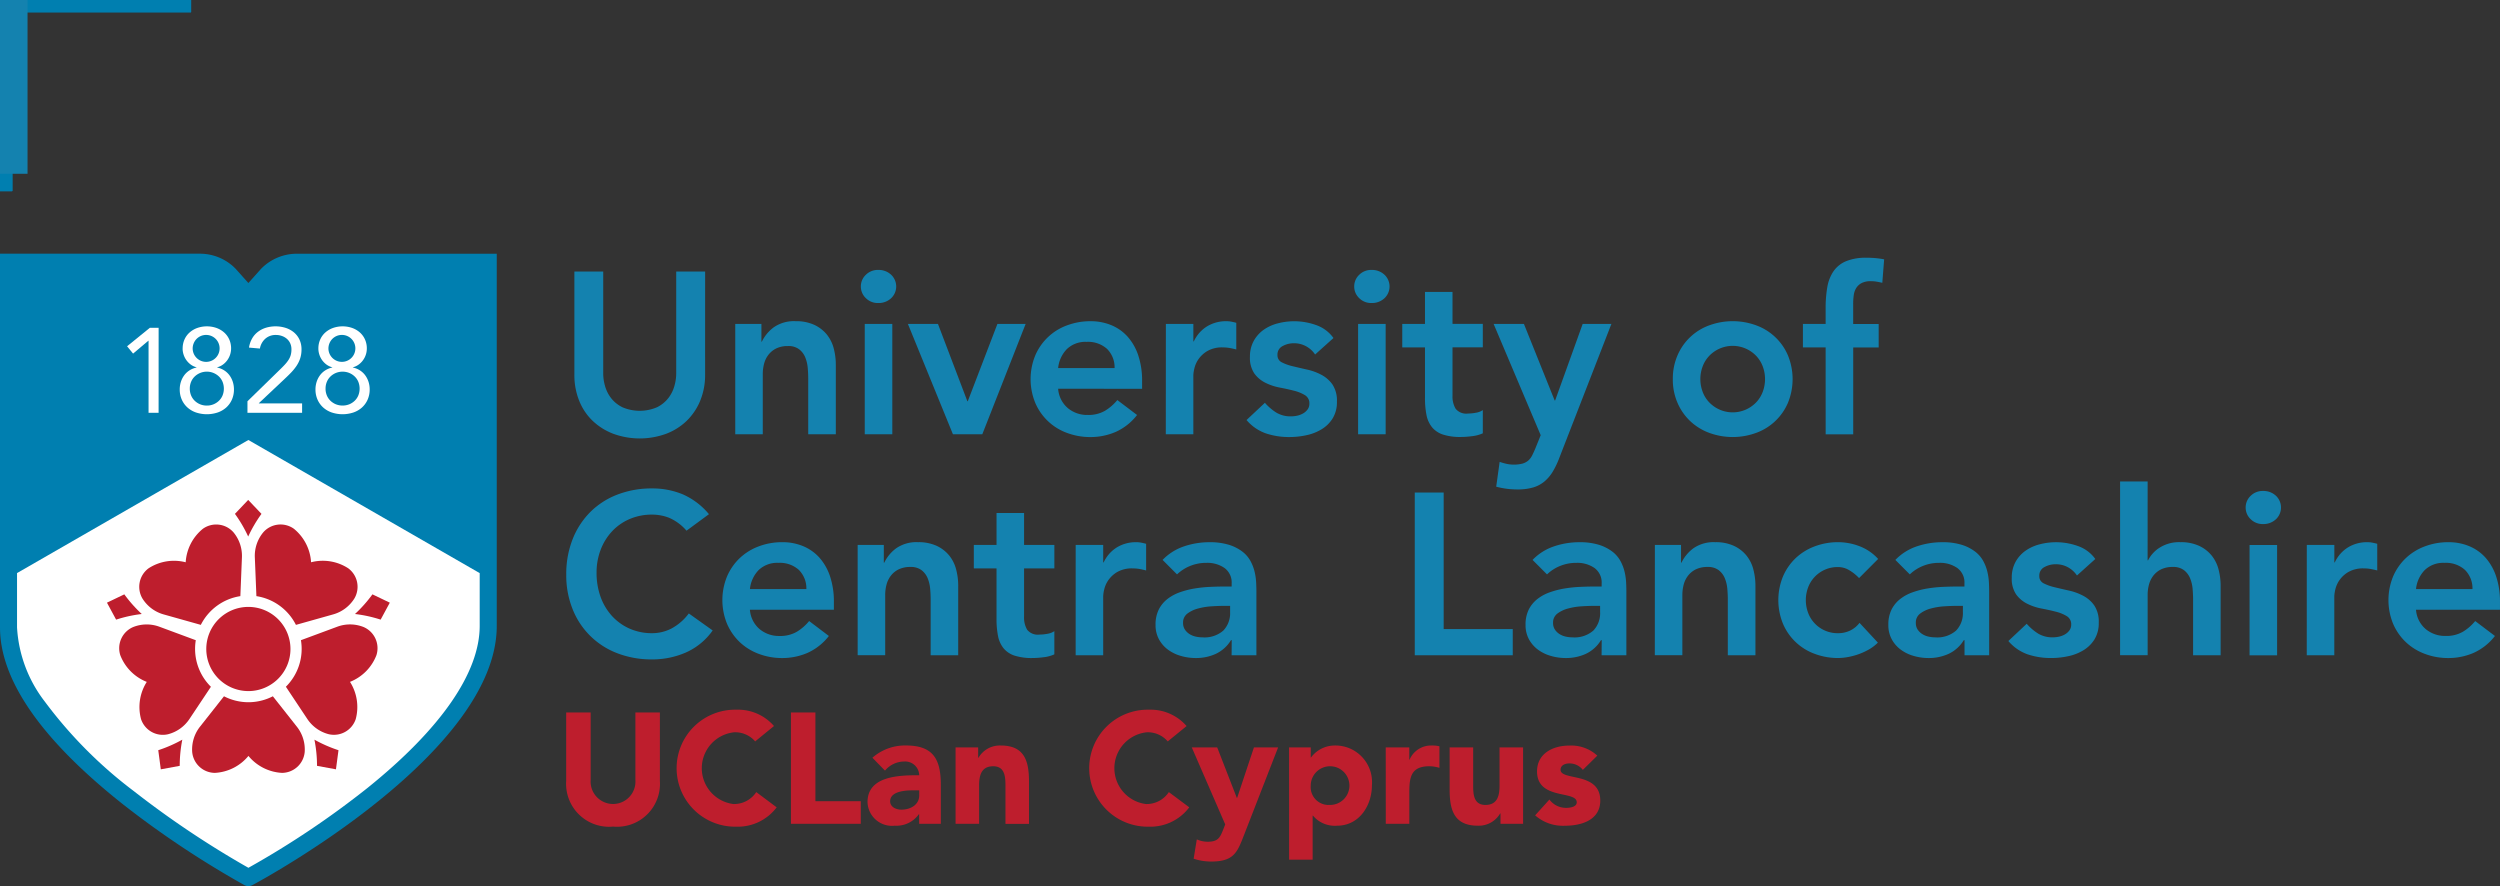 <svg xmlns="http://www.w3.org/2000/svg" width="237" height="84" viewBox="0 0 237 84"><rect x="0" y="0" width="237" height="84" fill="#333333" stroke="none"/><defs><rect width="237" height="84" fill="none"></rect></defs><g id="Group_2"><path d="M28.15,31.024a4.747,4.747,0,0,0-3.4,1.43L23.546,33.8,22.31,32.421a4.729,4.729,0,0,0-3.369-1.4H0V66.447C0,71.456,3.929,77.1,11.676,83.234a89.78,89.78,0,0,0,11.487,7.641.8.8,0,0,0,.383.1.814.814,0,0,0,.38-.095c.946-.506,23.166-12.518,23.166-24.571V31.024Z" transform="translate(0 -6.971)" fill="#007fb0"></path><path d="M2.087,66.417v5.147a12.655,12.655,0,0,0,2.642,7.048,41.888,41.888,0,0,0,8.421,8.469,89.089,89.089,0,0,0,10.871,7.275,84.48,84.48,0,0,0,11.3-7.579c6.951-5.6,10.626-10.913,10.626-15.356v-5L24.018,53.8Z" transform="translate(-0.472 -12.089)" fill="#fff"></path><path d="M18.552,48.141H17.6V41.31h-.023l-1.444,1.218-.568-.695,2.16-1.753h.83Z" transform="translate(-3.517 -9.006)" fill="#fff"></path><path d="M22.292,42.01a2.063,2.063,0,0,1,.176-.865,1.944,1.944,0,0,1,.483-.66,2.223,2.223,0,0,1,.728-.427,2.771,2.771,0,0,1,1.819,0,2.227,2.227,0,0,1,.727.427,1.955,1.955,0,0,1,.483.66,2.063,2.063,0,0,1,.176.865,1.887,1.887,0,0,1-.091.569,1.877,1.877,0,0,1-.677.946,1.581,1.581,0,0,1-.551.261v.022a2.049,2.049,0,0,1,.659.267,1.888,1.888,0,0,1,.5.461,2.184,2.184,0,0,1,.318.62,2.333,2.333,0,0,1,.113.723,2.36,2.36,0,0,1-.2.985,2.194,2.194,0,0,1-.545.746,2.363,2.363,0,0,1-.819.467,3.262,3.262,0,0,1-2.012,0,2.352,2.352,0,0,1-.818-.467,2.186,2.186,0,0,1-.546-.746,2.36,2.36,0,0,1-.2-.985,2.311,2.311,0,0,1,.114-.723,2.145,2.145,0,0,1,.318-.62,1.873,1.873,0,0,1,.5-.461,2.042,2.042,0,0,1,.659-.267v-.022a1.591,1.591,0,0,1-.552-.261,1.891,1.891,0,0,1-.414-.422,1.92,1.92,0,0,1-.353-1.093m.682,3.8a1.649,1.649,0,0,0,.125.649,1.493,1.493,0,0,0,.347.506,1.626,1.626,0,0,0,1.142.45,1.638,1.638,0,0,0,.631-.119,1.655,1.655,0,0,0,.511-.33,1.506,1.506,0,0,0,.348-.506,1.752,1.752,0,0,0,0-1.3,1.509,1.509,0,0,0-.348-.507,1.664,1.664,0,0,0-2.284,0,1.5,1.5,0,0,0-.347.507,1.644,1.644,0,0,0-.125.649m.273-3.757a1.277,1.277,0,1,0,.369-.956,1.309,1.309,0,0,0-.369.956" transform="translate(-4.976 -8.967)" fill="#fff"></path><path d="M30.308,47.008l3.034-2.96q.284-.273.5-.506a3.337,3.337,0,0,0,.358-.455,1.742,1.742,0,0,0,.211-.462,1.938,1.938,0,0,0,.067-.535,1.365,1.365,0,0,0-.113-.569,1.276,1.276,0,0,0-.313-.427,1.428,1.428,0,0,0-.466-.272,1.653,1.653,0,0,0-.574-.1A1.465,1.465,0,0,0,32,41.077a1.622,1.622,0,0,0-.512.933l-1.034-.091a2.511,2.511,0,0,1,.3-.871,2.08,2.08,0,0,1,.557-.632,2.468,2.468,0,0,1,.755-.381,3.206,3.206,0,0,1,1.853.012,2.372,2.372,0,0,1,.778.415,2,2,0,0,1,.535.684,2.149,2.149,0,0,1,.2.944,2.7,2.7,0,0,1-.13.865,2.908,2.908,0,0,1-.353.712,4.808,4.808,0,0,1-.5.615q-.279.291-.585.575L31.388,47.19v.022h4.1V48.1H30.308Z" transform="translate(-6.849 -8.967)" fill="#fff"></path><path d="M38.915,42.01a2.063,2.063,0,0,1,.176-.865,1.946,1.946,0,0,1,.484-.66,2.219,2.219,0,0,1,.727-.427,2.771,2.771,0,0,1,1.819,0,2.227,2.227,0,0,1,.727.427,1.955,1.955,0,0,1,.483.66,2.063,2.063,0,0,1,.176.865,1.888,1.888,0,0,1-.768,1.515,1.581,1.581,0,0,1-.551.261v.022a2.049,2.049,0,0,1,.659.267,1.888,1.888,0,0,1,.5.461,2.183,2.183,0,0,1,.318.62,2.333,2.333,0,0,1,.113.723,2.36,2.36,0,0,1-.2.985,2.194,2.194,0,0,1-.545.746,2.367,2.367,0,0,1-.818.467,3.265,3.265,0,0,1-2.012,0,2.353,2.353,0,0,1-.818-.467,2.186,2.186,0,0,1-.546-.746,2.36,2.36,0,0,1-.2-.985,2.311,2.311,0,0,1,.114-.723,2.127,2.127,0,0,1,.319-.62,1.861,1.861,0,0,1,.5-.461,2.031,2.031,0,0,1,.659-.267v-.022a1.6,1.6,0,0,1-.552-.261,1.891,1.891,0,0,1-.414-.422,1.927,1.927,0,0,1-.352-1.093m.681,3.8a1.649,1.649,0,0,0,.125.649,1.493,1.493,0,0,0,.347.506,1.65,1.65,0,0,0,.512.33,1.726,1.726,0,0,0,1.262,0,1.655,1.655,0,0,0,.511-.33,1.506,1.506,0,0,0,.348-.506,1.752,1.752,0,0,0,0-1.3,1.509,1.509,0,0,0-.348-.507,1.635,1.635,0,0,0-1.142-.45,1.639,1.639,0,0,0-1.142.45,1.5,1.5,0,0,0-.347.507,1.644,1.644,0,0,0-.125.649m.273-3.757a1.277,1.277,0,1,0,.369-.956,1.309,1.309,0,0,0-.369.956" transform="translate(-8.732 -8.967)" fill="#fff"></path><rect width="18.101" height="1.161" fill="#007fb0"></rect><rect width="18.112" height="1.161" fill="#007fb0"></rect><rect width="18.122" height="1.159" fill="#007fb0"></rect><rect width="1.159" height="18.126" fill="#007fb0"></rect><rect width="1.16" height="18.122" fill="#007fb0"></rect><rect width="1.161" height="18.112" fill="#007fb0"></rect><rect width="1.161" height="18.101" fill="#007fb0"></rect><g id="Group_924" transform="translate(10.14 47.392)"><path d="M19.384,91.443l.241,1.812,1.794-.33a12.794,12.794,0,0,1,.245-2.482,12.759,12.759,0,0,1-2.281,1" transform="translate(-14.521 -67.715)" fill="#be1e2d"></path><path d="M14.747,72.675l-1.646.789.868,1.608a12.68,12.68,0,0,1,2.432-.533h0a12.742,12.742,0,0,1-1.655-1.864" transform="translate(-13.101 -63.723)" fill="#be1e2d"></path><path d="M28.774,62.451l1.258-1.323,1.259,1.323A12.838,12.838,0,0,0,30.032,64.6a12.742,12.742,0,0,0-1.258-2.152" transform="translate(-16.643 -61.128)" fill="#be1e2d"></path><path d="M45.132,72.675l1.646.789-.868,1.608a12.677,12.677,0,0,0-2.433-.533,12.79,12.79,0,0,0,1.655-1.864" transform="translate(-19.965 -63.723)" fill="#be1e2d"></path><path d="M40.792,91.443l-.241,1.812-1.794-.33a12.814,12.814,0,0,0-.246-2.482,12.759,12.759,0,0,0,2.281,1" transform="translate(-18.843 -67.715)" fill="#be1e2d"></path><path d="M31.36,70.927a5.053,5.053,0,0,1,3.747,2.724l3.53-.993a3.476,3.476,0,0,0,2.006-1.5,2.183,2.183,0,0,0-.575-2.869,4.423,4.423,0,0,0-3.52-.574l-.005.006,0-.006a4.44,4.44,0,0,0-1.632-3.177,2.176,2.176,0,0,0-2.9.34,3.489,3.489,0,0,0-.8,2.374Z" transform="translate(-17.193 -61.805)" fill="#be1e2d"></path><path d="M19.36,72.658l3.53.992a5.052,5.052,0,0,1,3.748-2.723l.149-3.673a3.489,3.489,0,0,0-.8-2.374,2.175,2.175,0,0,0-2.9-.34,4.435,4.435,0,0,0-1.632,3.176l0,.007,0-.006a4.418,4.418,0,0,0-3.521.574,2.182,2.182,0,0,0-.574,2.869,3.478,3.478,0,0,0,2.006,1.5" transform="translate(-13.992 -61.805)" fill="#be1e2d"></path><path d="M31.181,85.138a5.043,5.043,0,0,1-4.633,0l-2.271,2.879a3.486,3.486,0,0,0-.744,2.393A2.178,2.178,0,0,0,25.682,92.4a4.421,4.421,0,0,0,3.184-1.609v0A4.421,4.421,0,0,0,32.052,92.4,2.178,2.178,0,0,0,34.2,90.414a3.486,3.486,0,0,0-.744-2.393Z" transform="translate(-15.454 -66.523)" fill="#be1e2d"></path><path d="M42.384,76.6a3.47,3.47,0,0,0-2.5-.03l-3.442,1.276a5.05,5.05,0,0,1-1.427,4.413l2.032,3.055a3.475,3.475,0,0,0,2.042,1.448,2.177,2.177,0,0,0,2.547-1.434,4.441,4.441,0,0,0-.543-3.531l-.008,0,.008,0A4.428,4.428,0,0,0,43.6,79.263,2.182,2.182,0,0,0,42.384,76.6" transform="translate(-18.053 -64.548)" fill="#be1e2d"></path><path d="M21.8,78.67a5.053,5.053,0,0,1,.067-.822l-3.441-1.275a3.468,3.468,0,0,0-2.5.029,2.182,2.182,0,0,0-1.219,2.66A4.428,4.428,0,0,0,17.22,81.8l.007,0-.007,0a4.44,4.44,0,0,0-.543,3.531,2.178,2.178,0,0,0,2.547,1.434,3.479,3.479,0,0,0,2.041-1.448L23.3,82.262A5.048,5.048,0,0,1,21.8,78.67" transform="translate(-13.446 -64.548)" fill="#be1e2d"></path><path d="M25.266,78.186a3.99,3.99,0,1,1,3.99,4,3.993,3.993,0,0,1-3.99-4" transform="translate(-15.85 -64.063)" fill="#be1e2d"></path></g><path d="M82.739,42.965a6.372,6.372,0,0,1-.478,2.517,5.656,5.656,0,0,1-1.3,1.906A5.742,5.742,0,0,1,79,48.6a7.324,7.324,0,0,1-4.917,0,5.846,5.846,0,0,1-1.968-1.209,5.423,5.423,0,0,1-1.3-1.906,6.468,6.468,0,0,1-.468-2.517V33.2H73.08v9.675a4.394,4.394,0,0,0,.174,1.187,3.34,3.34,0,0,0,.576,1.144,3.087,3.087,0,0,0,1.067.861,4.159,4.159,0,0,0,3.285,0,3.084,3.084,0,0,0,1.066-.861,3.342,3.342,0,0,0,.577-1.144A4.425,4.425,0,0,0,80,42.878V33.2h2.741Z" transform="translate(-15.895 -7.461)" fill="#1482af"></path><path d="M90.052,39.535h2.48v1.678h.043a3.675,3.675,0,0,1,1.131-1.362,3.348,3.348,0,0,1,2.067-.577,4.093,4.093,0,0,1,1.773.348,3.366,3.366,0,0,1,1.186.915,3.485,3.485,0,0,1,.653,1.308,6.09,6.09,0,0,1,.2,1.547v6.6H96.969V44.7q0-.435-.043-.969a3.489,3.489,0,0,0-.228-1,1.865,1.865,0,0,0-.577-.784,1.649,1.649,0,0,0-1.066-.316,2.492,2.492,0,0,0-1.1.218,2.116,2.116,0,0,0-.74.588,2.345,2.345,0,0,0-.424.85,3.811,3.811,0,0,0-.13,1v5.709H90.052Z" transform="translate(-20.35 -8.825)" fill="#1482af"></path><path d="M105.436,34.574a1.5,1.5,0,0,1,.468-1.1,1.606,1.606,0,0,1,1.186-.468,1.723,1.723,0,0,1,1.207.447,1.53,1.53,0,0,1,0,2.244,1.724,1.724,0,0,1-1.207.447,1.6,1.6,0,0,1-1.186-.469,1.505,1.505,0,0,1-.468-1.1m.37,3.552h2.611V48.586h-2.611Z" transform="translate(-23.827 -7.417)" fill="#1482af"></path><path d="M111.2,39.611h2.849l2.785,7.321h.044l2.806-7.321h2.676L118.252,50.07h-2.784Z" transform="translate(-25.13 -8.901)" fill="#1482af"></path><path d="M128.837,45.679a2.654,2.654,0,0,0,.913,1.83,2.851,2.851,0,0,0,1.892.654,3.117,3.117,0,0,0,1.642-.4,4.592,4.592,0,0,0,1.164-1.013l1.871,1.416a5.3,5.3,0,0,1-2.046,1.613,6.016,6.016,0,0,1-2.371.48,6.261,6.261,0,0,1-2.218-.392,5.189,5.189,0,0,1-3.013-2.844,5.927,5.927,0,0,1,0-4.511,5.2,5.2,0,0,1,3.013-2.844,6.26,6.26,0,0,1,2.218-.392,5.073,5.073,0,0,1,1.99.381,4.268,4.268,0,0,1,1.545,1.1,5.1,5.1,0,0,1,1,1.775,7.551,7.551,0,0,1,.359,2.43v.719Zm5.351-1.961a2.468,2.468,0,0,0-.718-1.82,2.693,2.693,0,0,0-1.937-.664,2.537,2.537,0,0,0-1.86.675,3.013,3.013,0,0,0-.837,1.809Z" transform="translate(-28.525 -8.825)" fill="#1482af"></path><path d="M142.794,39.535H145.4v1.656h.043a3.276,3.276,0,0,1,1.239-1.416,3.434,3.434,0,0,1,1.85-.5,2.463,2.463,0,0,1,.468.043c.152.029.307.065.468.109v2.528q-.327-.087-.642-.143a3.784,3.784,0,0,0-.62-.053,2.8,2.8,0,0,0-1.468.337,2.678,2.678,0,0,0-.848.774,2.568,2.568,0,0,0-.392.871,3.305,3.305,0,0,0-.1.654v5.6h-2.611Z" transform="translate(-32.269 -8.825)" fill="#1482af"></path><path d="M159.172,42.433a2.389,2.389,0,0,0-2.045-1.068,2.184,2.184,0,0,0-1.022.261.89.89,0,0,0-.5.85.732.732,0,0,0,.414.7,4.481,4.481,0,0,0,1.044.371q.63.154,1.359.316a5.344,5.344,0,0,1,1.36.5,2.993,2.993,0,0,1,1.045.926,2.768,2.768,0,0,1,.413,1.613,2.917,2.917,0,0,1-.4,1.579,3.148,3.148,0,0,1-1.045,1.035,4.6,4.6,0,0,1-1.446.567,7.587,7.587,0,0,1-1.61.174,6.9,6.9,0,0,1-2.241-.349,4.251,4.251,0,0,1-1.827-1.264l1.741-1.634a4.916,4.916,0,0,0,1.077.926,2.6,2.6,0,0,0,1.4.359,2.81,2.81,0,0,0,.587-.065,1.881,1.881,0,0,0,.566-.218,1.345,1.345,0,0,0,.424-.381.9.9,0,0,0,.163-.534.887.887,0,0,0-.413-.806,3.7,3.7,0,0,0-1.045-.426q-.63-.163-1.359-.3a5.234,5.234,0,0,1-1.36-.457,2.857,2.857,0,0,1-1.044-.883,2.614,2.614,0,0,1-.413-1.568,3.064,3.064,0,0,1,.359-1.515,3.183,3.183,0,0,1,.946-1.057,4.091,4.091,0,0,1,1.349-.609,6.148,6.148,0,0,1,3.611.163,3.385,3.385,0,0,1,1.653,1.231Z" transform="translate(-34.5 -8.825)" fill="#1482af"></path><path d="M165.862,34.574a1.5,1.5,0,0,1,.467-1.1,1.606,1.606,0,0,1,1.185-.468,1.725,1.725,0,0,1,1.207.447,1.529,1.529,0,0,1,0,2.244,1.725,1.725,0,0,1-1.207.447,1.6,1.6,0,0,1-1.185-.469,1.5,1.5,0,0,1-.467-1.1m.369,3.552h2.611V48.586h-2.611Z" transform="translate(-37.482 -7.417)" fill="#1482af"></path><path d="M171.747,40.955V38.732H173.9V35.7h2.61v3.028h2.872v2.223h-2.872v4.576a2.273,2.273,0,0,0,.294,1.242,1.284,1.284,0,0,0,1.164.458,4.192,4.192,0,0,0,.761-.077,1.59,1.59,0,0,0,.653-.25v2.2a3.381,3.381,0,0,1-1.012.272,8.545,8.545,0,0,1-1.055.076,5.326,5.326,0,0,1-1.708-.229,2.254,2.254,0,0,1-1.044-.7,2.651,2.651,0,0,1-.522-1.166,8.167,8.167,0,0,1-.141-1.613V40.955Z" transform="translate(-38.812 -8.023)" fill="#1482af"></path><path d="M182.936,39.611h2.872l2.915,7.256h.043l2.611-7.256H194.1l-4.938,12.7a8.012,8.012,0,0,1-.62,1.3,3.733,3.733,0,0,1-.794.937,2.994,2.994,0,0,1-1.077.567,5.256,5.256,0,0,1-1.491.185,7.748,7.748,0,0,1-2-.261l.327-2.354a5.493,5.493,0,0,0,.642.185,3.118,3.118,0,0,0,.685.076,3.2,3.2,0,0,0,.8-.087,1.464,1.464,0,0,0,.556-.273,1.49,1.49,0,0,0,.381-.479q.152-.294.327-.708l.5-1.242Z" transform="translate(-41.34 -8.901)" fill="#1482af"></path><path d="M204.885,44.764a5.528,5.528,0,0,1,.447-2.255,5.187,5.187,0,0,1,3.012-2.843,6.458,6.458,0,0,1,4.437,0,5.191,5.191,0,0,1,3.013,2.843,5.928,5.928,0,0,1,0,4.511,5.191,5.191,0,0,1-3.013,2.843,6.458,6.458,0,0,1-4.437,0,5.314,5.314,0,0,1-1.806-1.111,5.255,5.255,0,0,1-1.207-1.732,5.53,5.53,0,0,1-.447-2.255m2.611,0a3.407,3.407,0,0,0,.207,1.177,2.941,2.941,0,0,0,.609,1,3.084,3.084,0,0,0,4.5,0,2.951,2.951,0,0,0,.608-1,3.442,3.442,0,0,0,0-2.354,2.958,2.958,0,0,0-.608-1,3.083,3.083,0,0,0-4.5,0,2.948,2.948,0,0,0-.609,1,3.413,3.413,0,0,0-.207,1.177" transform="translate(-46.301 -8.825)" fill="#1482af"></path><path d="M222.971,40.014h-2.154V37.791h2.154V36.31a11.652,11.652,0,0,1,.152-1.972,3.863,3.863,0,0,1,.576-1.515,2.72,2.72,0,0,1,1.186-.97,4.933,4.933,0,0,1,1.98-.337,8.494,8.494,0,0,1,1.653.152l-.174,2.223c-.189-.043-.37-.079-.543-.109a3.445,3.445,0,0,0-.544-.043,1.85,1.85,0,0,0-.87.175,1.324,1.324,0,0,0-.512.468,1.7,1.7,0,0,0-.239.686,6.006,6.006,0,0,0-.054.828v1.9H228v2.223h-2.415v8.237h-2.611Z" transform="translate(-49.901 -7.082)" fill="#1482af"></path><path d="M80.755,63.729a4.579,4.579,0,0,0-1.642-1.22,4.435,4.435,0,0,0-1.6-.305,5.323,5.323,0,0,0-2.165.426A4.953,4.953,0,0,0,73.685,63.8a5.349,5.349,0,0,0-1.077,1.754,6.039,6.039,0,0,0-.38,2.157A6.655,6.655,0,0,0,72.608,70a5.371,5.371,0,0,0,1.077,1.809,5.013,5.013,0,0,0,1.664,1.2,5.225,5.225,0,0,0,2.165.436A3.971,3.971,0,0,0,79.33,73a4.961,4.961,0,0,0,1.642-1.427l2.262,1.613a6.17,6.17,0,0,1-2.545,2.092,7.923,7.923,0,0,1-3.2.653,8.991,8.991,0,0,1-3.273-.577,7.349,7.349,0,0,1-4.254-4.173,8.586,8.586,0,0,1-.608-3.29,8.956,8.956,0,0,1,.608-3.366,7.546,7.546,0,0,1,1.687-2.582A7.392,7.392,0,0,1,74.218,60.3a8.99,8.99,0,0,1,3.273-.578,7.493,7.493,0,0,1,2.9.556,6.776,6.776,0,0,1,2.491,1.885Z" transform="translate(-15.673 -13.419)" fill="#1482af"></path><path d="M91.086,72.7A2.655,2.655,0,0,0,92,74.533a2.855,2.855,0,0,0,1.892.654,3.11,3.11,0,0,0,1.642-.4A4.557,4.557,0,0,0,96.7,73.771l1.871,1.416A5.3,5.3,0,0,1,96.524,76.8a6.017,6.017,0,0,1-2.371.48,6.245,6.245,0,0,1-2.219-.393,5.3,5.3,0,0,1-1.805-1.111,5.245,5.245,0,0,1-1.207-1.732,5.918,5.918,0,0,1,0-4.511A5.237,5.237,0,0,1,90.129,67.8a5.316,5.316,0,0,1,1.805-1.112,6.261,6.261,0,0,1,2.219-.392,5.075,5.075,0,0,1,1.99.381,4.282,4.282,0,0,1,1.545,1.1,5.115,5.115,0,0,1,1,1.776,7.553,7.553,0,0,1,.358,2.43V72.7Zm5.352-1.961a2.468,2.468,0,0,0-.718-1.82,2.69,2.69,0,0,0-1.936-.664,2.534,2.534,0,0,0-1.86.675,3.018,3.018,0,0,0-.838,1.809Z" transform="translate(-19.994 -14.897)" fill="#1482af"></path><path d="M105.044,66.557h2.48v1.678h.043a3.668,3.668,0,0,1,1.131-1.362,3.351,3.351,0,0,1,2.067-.577,4.094,4.094,0,0,1,1.773.348,3.356,3.356,0,0,1,1.185.915,3.471,3.471,0,0,1,.653,1.309,6.046,6.046,0,0,1,.2,1.547v6.6h-2.612v-5.3c0-.29-.014-.614-.043-.97a3.461,3.461,0,0,0-.228-1,1.869,1.869,0,0,0-.577-.784,1.65,1.65,0,0,0-1.067-.316,2.478,2.478,0,0,0-1.1.219,2.115,2.115,0,0,0-.741.588,2.362,2.362,0,0,0-.423.85,3.815,3.815,0,0,0-.13,1v5.709h-2.611Z" transform="translate(-23.738 -14.897)" fill="#1482af"></path><path d="M119.272,67.978V65.755h2.153V62.727h2.611v3.028h2.872v2.223h-2.872v4.577a2.27,2.27,0,0,0,.294,1.241,1.287,1.287,0,0,0,1.165.457,4.252,4.252,0,0,0,.76-.075,1.6,1.6,0,0,0,.652-.251v2.2a3.328,3.328,0,0,1-1.012.273,8.393,8.393,0,0,1-1.055.076,5.327,5.327,0,0,1-1.707-.229,2.252,2.252,0,0,1-1.045-.7,2.65,2.65,0,0,1-.522-1.166,8.222,8.222,0,0,1-.142-1.613V67.978Z" transform="translate(-26.954 -14.095)" fill="#1482af"></path><path d="M131.746,66.557h2.61v1.656h.044a3.28,3.28,0,0,1,1.239-1.416,3.434,3.434,0,0,1,1.85-.5,2.463,2.463,0,0,1,.468.043c.152.029.307.065.468.109v2.528q-.327-.087-.642-.143a3.785,3.785,0,0,0-.62-.053,2.811,2.811,0,0,0-1.468.337,2.688,2.688,0,0,0-.848.774,2.575,2.575,0,0,0-.392.871,3.323,3.323,0,0,0-.1.654v5.6h-2.61Z" transform="translate(-29.772 -14.897)" fill="#1482af"></path><path d="M148.749,75.579h-.065a3.353,3.353,0,0,1-1.436,1.3,4.494,4.494,0,0,1-1.914.4,5.061,5.061,0,0,1-1.4-.2,3.77,3.77,0,0,1-1.218-.588,2.99,2.99,0,0,1-.859-.98,2.785,2.785,0,0,1-.327-1.373,3.174,3.174,0,0,1,.3-1.449,2.978,2.978,0,0,1,.816-1,4.138,4.138,0,0,1,1.186-.643,8.027,8.027,0,0,1,1.4-.36,12.419,12.419,0,0,1,1.468-.153c.492-.022.957-.033,1.392-.033h.652v-.284a1.7,1.7,0,0,0-.674-1.471,2.849,2.849,0,0,0-1.718-.49,4.031,4.031,0,0,0-1.545.294,3.919,3.919,0,0,0-1.241.8l-1.37-1.372a5.058,5.058,0,0,1,2.034-1.285,7.463,7.463,0,0,1,2.4-.393,6.057,6.057,0,0,1,1.871.25,4.144,4.144,0,0,1,1.262.643,2.857,2.857,0,0,1,.772.9,4.236,4.236,0,0,1,.392,1.036,5.682,5.682,0,0,1,.141,1.013c.014.326.022.614.022.861v6.013h-2.35Zm-.152-3.246h-.543q-.546,0-1.218.043a6.388,6.388,0,0,0-1.273.207,2.892,2.892,0,0,0-1.012.479,1.047,1.047,0,0,0-.413.882,1.116,1.116,0,0,0,.163.621,1.47,1.47,0,0,0,.424.426,1.765,1.765,0,0,0,.587.25,2.841,2.841,0,0,0,.652.077,2.711,2.711,0,0,0,1.991-.644,2.375,2.375,0,0,0,.642-1.754Z" transform="translate(-31.983 -14.897)" fill="#1482af"></path><rect width="2.611" height="16.473" fill="#1482af"></rect><path d="M173.278,60.226h2.741V73.168h6.548v2.485h-9.289Z" transform="translate(-39.158 -13.533)" fill="#1482af"></path><path d="M194.064,75.579H194a3.355,3.355,0,0,1-1.435,1.3,4.5,4.5,0,0,1-1.915.4,5.061,5.061,0,0,1-1.4-.2,3.778,3.778,0,0,1-1.218-.588,3,3,0,0,1-.859-.98,2.786,2.786,0,0,1-.327-1.373,3.164,3.164,0,0,1,.3-1.449,2.959,2.959,0,0,1,.816-1,4.123,4.123,0,0,1,1.185-.643,8.026,8.026,0,0,1,1.4-.36,12.419,12.419,0,0,1,1.468-.153c.492-.022.957-.033,1.392-.033h.652v-.284a1.7,1.7,0,0,0-.675-1.471,2.849,2.849,0,0,0-1.718-.49,4.034,4.034,0,0,0-1.545.294,3.928,3.928,0,0,0-1.241.8l-1.37-1.372a5.059,5.059,0,0,1,2.034-1.285,7.463,7.463,0,0,1,2.4-.393,6.048,6.048,0,0,1,1.87.25,4.121,4.121,0,0,1,1.262.643,2.856,2.856,0,0,1,.772.9,4.236,4.236,0,0,1,.392,1.036,5.679,5.679,0,0,1,.141,1.013c.014.326.022.614.022.861v6.013h-2.349Zm-.152-3.246h-.543q-.545,0-1.218.043a6.371,6.371,0,0,0-1.272.207,2.9,2.9,0,0,0-1.012.479,1.047,1.047,0,0,0-.413.882,1.116,1.116,0,0,0,.163.621,1.47,1.47,0,0,0,.424.426,1.772,1.772,0,0,0,.587.25,2.846,2.846,0,0,0,.653.077,2.711,2.711,0,0,0,1.991-.644,2.375,2.375,0,0,0,.642-1.754Z" transform="translate(-42.223 -14.897)" fill="#1482af"></path><path d="M202.685,66.557h2.48v1.678h.043a3.667,3.667,0,0,1,1.131-1.362,3.351,3.351,0,0,1,2.067-.577,4.092,4.092,0,0,1,1.773.348,3.359,3.359,0,0,1,1.186.915,3.482,3.482,0,0,1,.653,1.309,6.079,6.079,0,0,1,.2,1.547v6.6H209.6v-5.3c0-.29-.015-.614-.043-.97a3.543,3.543,0,0,0-.229-1,1.87,1.87,0,0,0-.577-.784,1.649,1.649,0,0,0-1.066-.316,2.481,2.481,0,0,0-1.1.219,2.105,2.105,0,0,0-.74.588,2.351,2.351,0,0,0-.424.85,3.815,3.815,0,0,0-.13,1v5.709h-2.611Z" transform="translate(-45.803 -14.897)" fill="#1482af"></path><path d="M225.459,69.7a4.173,4.173,0,0,0-.957-.763,2.056,2.056,0,0,0-1.022-.283,2.98,2.98,0,0,0-2.252.958,2.953,2.953,0,0,0-.609,1,3.452,3.452,0,0,0,0,2.353,2.938,2.938,0,0,0,.609,1,2.977,2.977,0,0,0,2.252.959,2.583,2.583,0,0,0,1.131-.25,2.456,2.456,0,0,0,.892-.73l1.74,1.874a4,4,0,0,1-.9.676,6.076,6.076,0,0,1-1.033.457,6.421,6.421,0,0,1-1,.25,5.311,5.311,0,0,1-.827.076,6.241,6.241,0,0,1-2.218-.392,5.191,5.191,0,0,1-3.013-2.843,5.925,5.925,0,0,1,0-4.51,5.253,5.253,0,0,1,1.207-1.733,5.331,5.331,0,0,1,1.807-1.112,6.257,6.257,0,0,1,2.218-.392,5.671,5.671,0,0,1,2.012.381,4.579,4.579,0,0,1,1.772,1.209Z" transform="translate(-49.22 -14.897)" fill="#1482af"></path><path d="M238.5,75.579h-.066a3.355,3.355,0,0,1-1.435,1.3,4.5,4.5,0,0,1-1.915.4,5.061,5.061,0,0,1-1.4-.2,3.778,3.778,0,0,1-1.218-.588,3,3,0,0,1-.859-.98,2.786,2.786,0,0,1-.327-1.373,3.164,3.164,0,0,1,.3-1.449,2.959,2.959,0,0,1,.816-1,4.124,4.124,0,0,1,1.185-.643,8.027,8.027,0,0,1,1.4-.36,12.418,12.418,0,0,1,1.468-.153c.492-.022.957-.033,1.392-.033h.652v-.284a1.7,1.7,0,0,0-.675-1.471,2.85,2.85,0,0,0-1.718-.49,4.034,4.034,0,0,0-1.545.294,3.928,3.928,0,0,0-1.241.8l-1.37-1.372a5.058,5.058,0,0,1,2.034-1.285,7.462,7.462,0,0,1,2.4-.393,6.048,6.048,0,0,1,1.87.25,4.121,4.121,0,0,1,1.262.643,2.857,2.857,0,0,1,.772.9,4.236,4.236,0,0,1,.392,1.036,5.682,5.682,0,0,1,.141,1.013c.014.326.022.614.022.861v6.013H238.5Zm-.152-3.246H237.8q-.545,0-1.218.043a6.37,6.37,0,0,0-1.272.207,2.9,2.9,0,0,0-1.012.479,1.047,1.047,0,0,0-.413.882,1.116,1.116,0,0,0,.163.621,1.47,1.47,0,0,0,.424.426,1.773,1.773,0,0,0,.587.25,2.846,2.846,0,0,0,.653.077,2.711,2.711,0,0,0,1.991-.644,2.375,2.375,0,0,0,.642-1.754Z" transform="translate(-52.264 -14.897)" fill="#1482af"></path><path d="M252.482,69.455a2.389,2.389,0,0,0-2.045-1.068,2.176,2.176,0,0,0-1.023.262.887.887,0,0,0-.5.849.734.734,0,0,0,.414.7,4.545,4.545,0,0,0,1.043.371q.63.152,1.36.316a5.287,5.287,0,0,1,1.36.5,2.98,2.98,0,0,1,1.044.925,2.767,2.767,0,0,1,.413,1.613,2.926,2.926,0,0,1-.4,1.58,3.167,3.167,0,0,1-1.045,1.034,4.611,4.611,0,0,1-1.446.567,7.593,7.593,0,0,1-1.61.174,6.9,6.9,0,0,1-2.241-.349,4.251,4.251,0,0,1-1.827-1.264l1.74-1.634a4.955,4.955,0,0,0,1.077.926,2.6,2.6,0,0,0,1.4.36,2.773,2.773,0,0,0,.587-.066,1.884,1.884,0,0,0,.565-.218,1.355,1.355,0,0,0,.425-.381.9.9,0,0,0,.163-.535.886.886,0,0,0-.413-.806,3.7,3.7,0,0,0-1.044-.426q-.632-.163-1.359-.3a5.225,5.225,0,0,1-1.36-.457,2.858,2.858,0,0,1-1.044-.883,2.616,2.616,0,0,1-.413-1.568,3.056,3.056,0,0,1,.359-1.515,3.164,3.164,0,0,1,.946-1.056,4.077,4.077,0,0,1,1.349-.61,6.148,6.148,0,0,1,3.611.163,3.385,3.385,0,0,1,1.653,1.231Z" transform="translate(-55.587 -14.897)" fill="#1482af"></path><path d="M262.272,66.35h.043a3.053,3.053,0,0,1,1.077-1.188,3.432,3.432,0,0,1,1.992-.533,4.089,4.089,0,0,1,1.772.348,3.36,3.36,0,0,1,1.186.916,3.473,3.473,0,0,1,.653,1.308,6.049,6.049,0,0,1,.2,1.547v6.6h-2.611v-5.3q0-.435-.043-.969a3.481,3.481,0,0,0-.229-1,1.884,1.884,0,0,0-.576-.785,1.656,1.656,0,0,0-1.067-.316,2.484,2.484,0,0,0-1.1.218,2.111,2.111,0,0,0-.739.588,2.333,2.333,0,0,0-.424.85,3.779,3.779,0,0,0-.131,1v5.709h-2.611V58.876h2.611Z" transform="translate(-58.679 -13.23)" fill="#1482af"></path><path d="M275.045,61.6a1.5,1.5,0,0,1,.468-1.1,1.6,1.6,0,0,1,1.185-.468,1.728,1.728,0,0,1,1.207.446,1.531,1.531,0,0,1,0,2.245,1.725,1.725,0,0,1-1.207.447,1.6,1.6,0,0,1-1.185-.469,1.5,1.5,0,0,1-.468-1.1m.37,3.552h2.611v10.46h-2.611Z" transform="translate(-62.156 -13.489)" fill="#1482af"></path><path d="M282.532,66.557h2.611v1.656h.043a3.286,3.286,0,0,1,1.24-1.416,3.431,3.431,0,0,1,1.848-.5,2.465,2.465,0,0,1,.468.043c.152.029.308.065.468.109v2.528q-.326-.087-.642-.143a3.785,3.785,0,0,0-.62-.053,2.811,2.811,0,0,0-1.468.337,2.688,2.688,0,0,0-.848.774,2.574,2.574,0,0,0-.392.871,3.3,3.3,0,0,0-.1.654v5.6h-2.611Z" transform="translate(-63.848 -14.897)" fill="#1482af"></path><path d="M295.146,72.7a2.652,2.652,0,0,0,.914,1.83,2.855,2.855,0,0,0,1.892.654,3.11,3.11,0,0,0,1.642-.4,4.557,4.557,0,0,0,1.163-1.013l1.871,1.416a5.3,5.3,0,0,1-2.045,1.613,6.017,6.017,0,0,1-2.371.48,6.246,6.246,0,0,1-2.219-.393,5.322,5.322,0,0,1-1.806-1.111,5.256,5.256,0,0,1-1.207-1.732,5.918,5.918,0,0,1,0-4.511,5.248,5.248,0,0,1,1.207-1.732,5.336,5.336,0,0,1,1.806-1.112,6.262,6.262,0,0,1,2.219-.392,5.075,5.075,0,0,1,1.99.381,4.282,4.282,0,0,1,1.545,1.1,5.116,5.116,0,0,1,1,1.776,7.551,7.551,0,0,1,.359,2.43V72.7Zm5.352-1.961a2.468,2.468,0,0,0-.718-1.82,2.69,2.69,0,0,0-1.936-.664,2.533,2.533,0,0,0-1.86.675,3.014,3.014,0,0,0-.838,1.809Z" transform="translate(-66.108 -14.897)" fill="#1482af"></path><path d="M78.228,93.6a4.071,4.071,0,0,1-4.434,4.338A4.076,4.076,0,0,1,69.345,93.6V87.121h2.321v6.395a2.126,2.126,0,1,0,4.241,0V87.121h2.321Z" transform="translate(-15.671 -19.577)" fill="#be1e2d"></path><path d="M90.314,89.785a2.485,2.485,0,0,0-1.994-.864,3.423,3.423,0,0,0-.074,6.8,2.52,2.52,0,0,0,2.173-1.132l1.934,1.445a4.6,4.6,0,0,1-3.81,1.834,5.546,5.546,0,1,1,0-11.089A4.517,4.517,0,0,1,92.1,88.326Z" transform="translate(-18.725 -19.499)" fill="#be1e2d"></path><path d="M96.872,87.121h2.321v8.407h4.3v2.146H96.872Z" transform="translate(-21.891 -19.577)" fill="#be1e2d"></path><path d="M111.148,97.672h-.03a2.606,2.606,0,0,1-2.292,1.088,2.319,2.319,0,0,1-2.574-2.235c0-2.5,3.036-2.549,4.9-2.549a1.331,1.331,0,0,0-1.429-1.3,2.385,2.385,0,0,0-1.816.864l-1.19-1.222a4.663,4.663,0,0,1,3.184-1.162c2.6,0,3.3,1.327,3.3,3.741v3.681h-2.053Zm-.551-2.265c-.684,0-2.2.059-2.2,1.043,0,.536.565.79,1.057.79.878,0,1.7-.462,1.7-1.356v-.477Z" transform="translate(-24.011 -20.484)" fill="#be1e2d"></path><path d="M117.035,91.337h2.142v.984h.03a2.343,2.343,0,0,1,2.113-1.163c2.262,0,2.678,1.49,2.678,3.428v4h-2.232V95.034c0-.835-.015-1.908-1.16-1.908-1.161,0-1.339.909-1.339,1.848v3.607h-2.232Z" transform="translate(-26.448 -20.484)" fill="#be1e2d"></path><path d="M140.848,89.785a2.485,2.485,0,0,0-1.994-.864,3.423,3.423,0,0,0-.074,6.8,2.518,2.518,0,0,0,2.172-1.132l1.935,1.445a4.6,4.6,0,0,1-3.81,1.834,5.546,5.546,0,1,1,0-11.089,4.518,4.518,0,0,1,3.557,1.551Z" transform="translate(-30.145 -19.499)" fill="#be1e2d"></path><path d="M150.874,99.81c-.6,1.535-.938,2.4-3.065,2.4a5.268,5.268,0,0,1-1.667-.268l.3-1.834a2.508,2.508,0,0,0,1.042.224c1.012,0,1.175-.433,1.488-1.222l.164-.418-3.17-7.3h2.41l1.86,4.784h.029l1.593-4.784h2.291Z" transform="translate(-32.985 -20.536)" fill="#be1e2d"></path><path d="M157.881,91.337h2.054v.954h.029a2.8,2.8,0,0,1,2.217-1.133,3.474,3.474,0,0,1,3.557,3.742c0,2.012-1.25,3.86-3.3,3.86a2.693,2.693,0,0,1-2.291-.954h-.03v4.173h-2.232Zm3.839,5.455a1.834,1.834,0,1,0-1.785-1.834,1.693,1.693,0,0,0,1.785,1.834" transform="translate(-35.678 -20.484)" fill="#be1e2d"></path><path d="M169.722,91.337h2.232V92.5h.029a2.209,2.209,0,0,1,2.083-1.342,2.97,2.97,0,0,1,.745.074v2.042a3.42,3.42,0,0,0-.953-.149c-1.7,0-1.9.984-1.9,2.429v3.026h-2.232Z" transform="translate(-38.354 -20.484)" fill="#be1e2d"></path><path d="M184.51,98.633h-2.142v-.984h-.03a2.344,2.344,0,0,1-2.113,1.163c-2.262,0-2.678-1.49-2.678-3.428V91.389h2.231v3.547c0,.835.015,1.908,1.161,1.908,1.161,0,1.339-.909,1.339-1.848V91.389h2.232Z" transform="translate(-40.122 -20.536)" fill="#be1e2d"></path><path d="M192.544,93.468a1.594,1.594,0,0,0-1.295-.611c-.372,0-.818.164-.818.6,0,1.073,3.765.164,3.765,2.921,0,1.848-1.786,2.385-3.333,2.385a3.976,3.976,0,0,1-2.842-.984l1.355-1.5a1.938,1.938,0,0,0,1.577.79c.505,0,1.012-.135,1.012-.523,0-1.162-3.764-.178-3.764-2.936,0-1.7,1.517-2.444,3.036-2.444a3.649,3.649,0,0,1,2.678.954Z" transform="translate(-42.49 -20.484)" fill="#be1e2d"></path></g></svg>